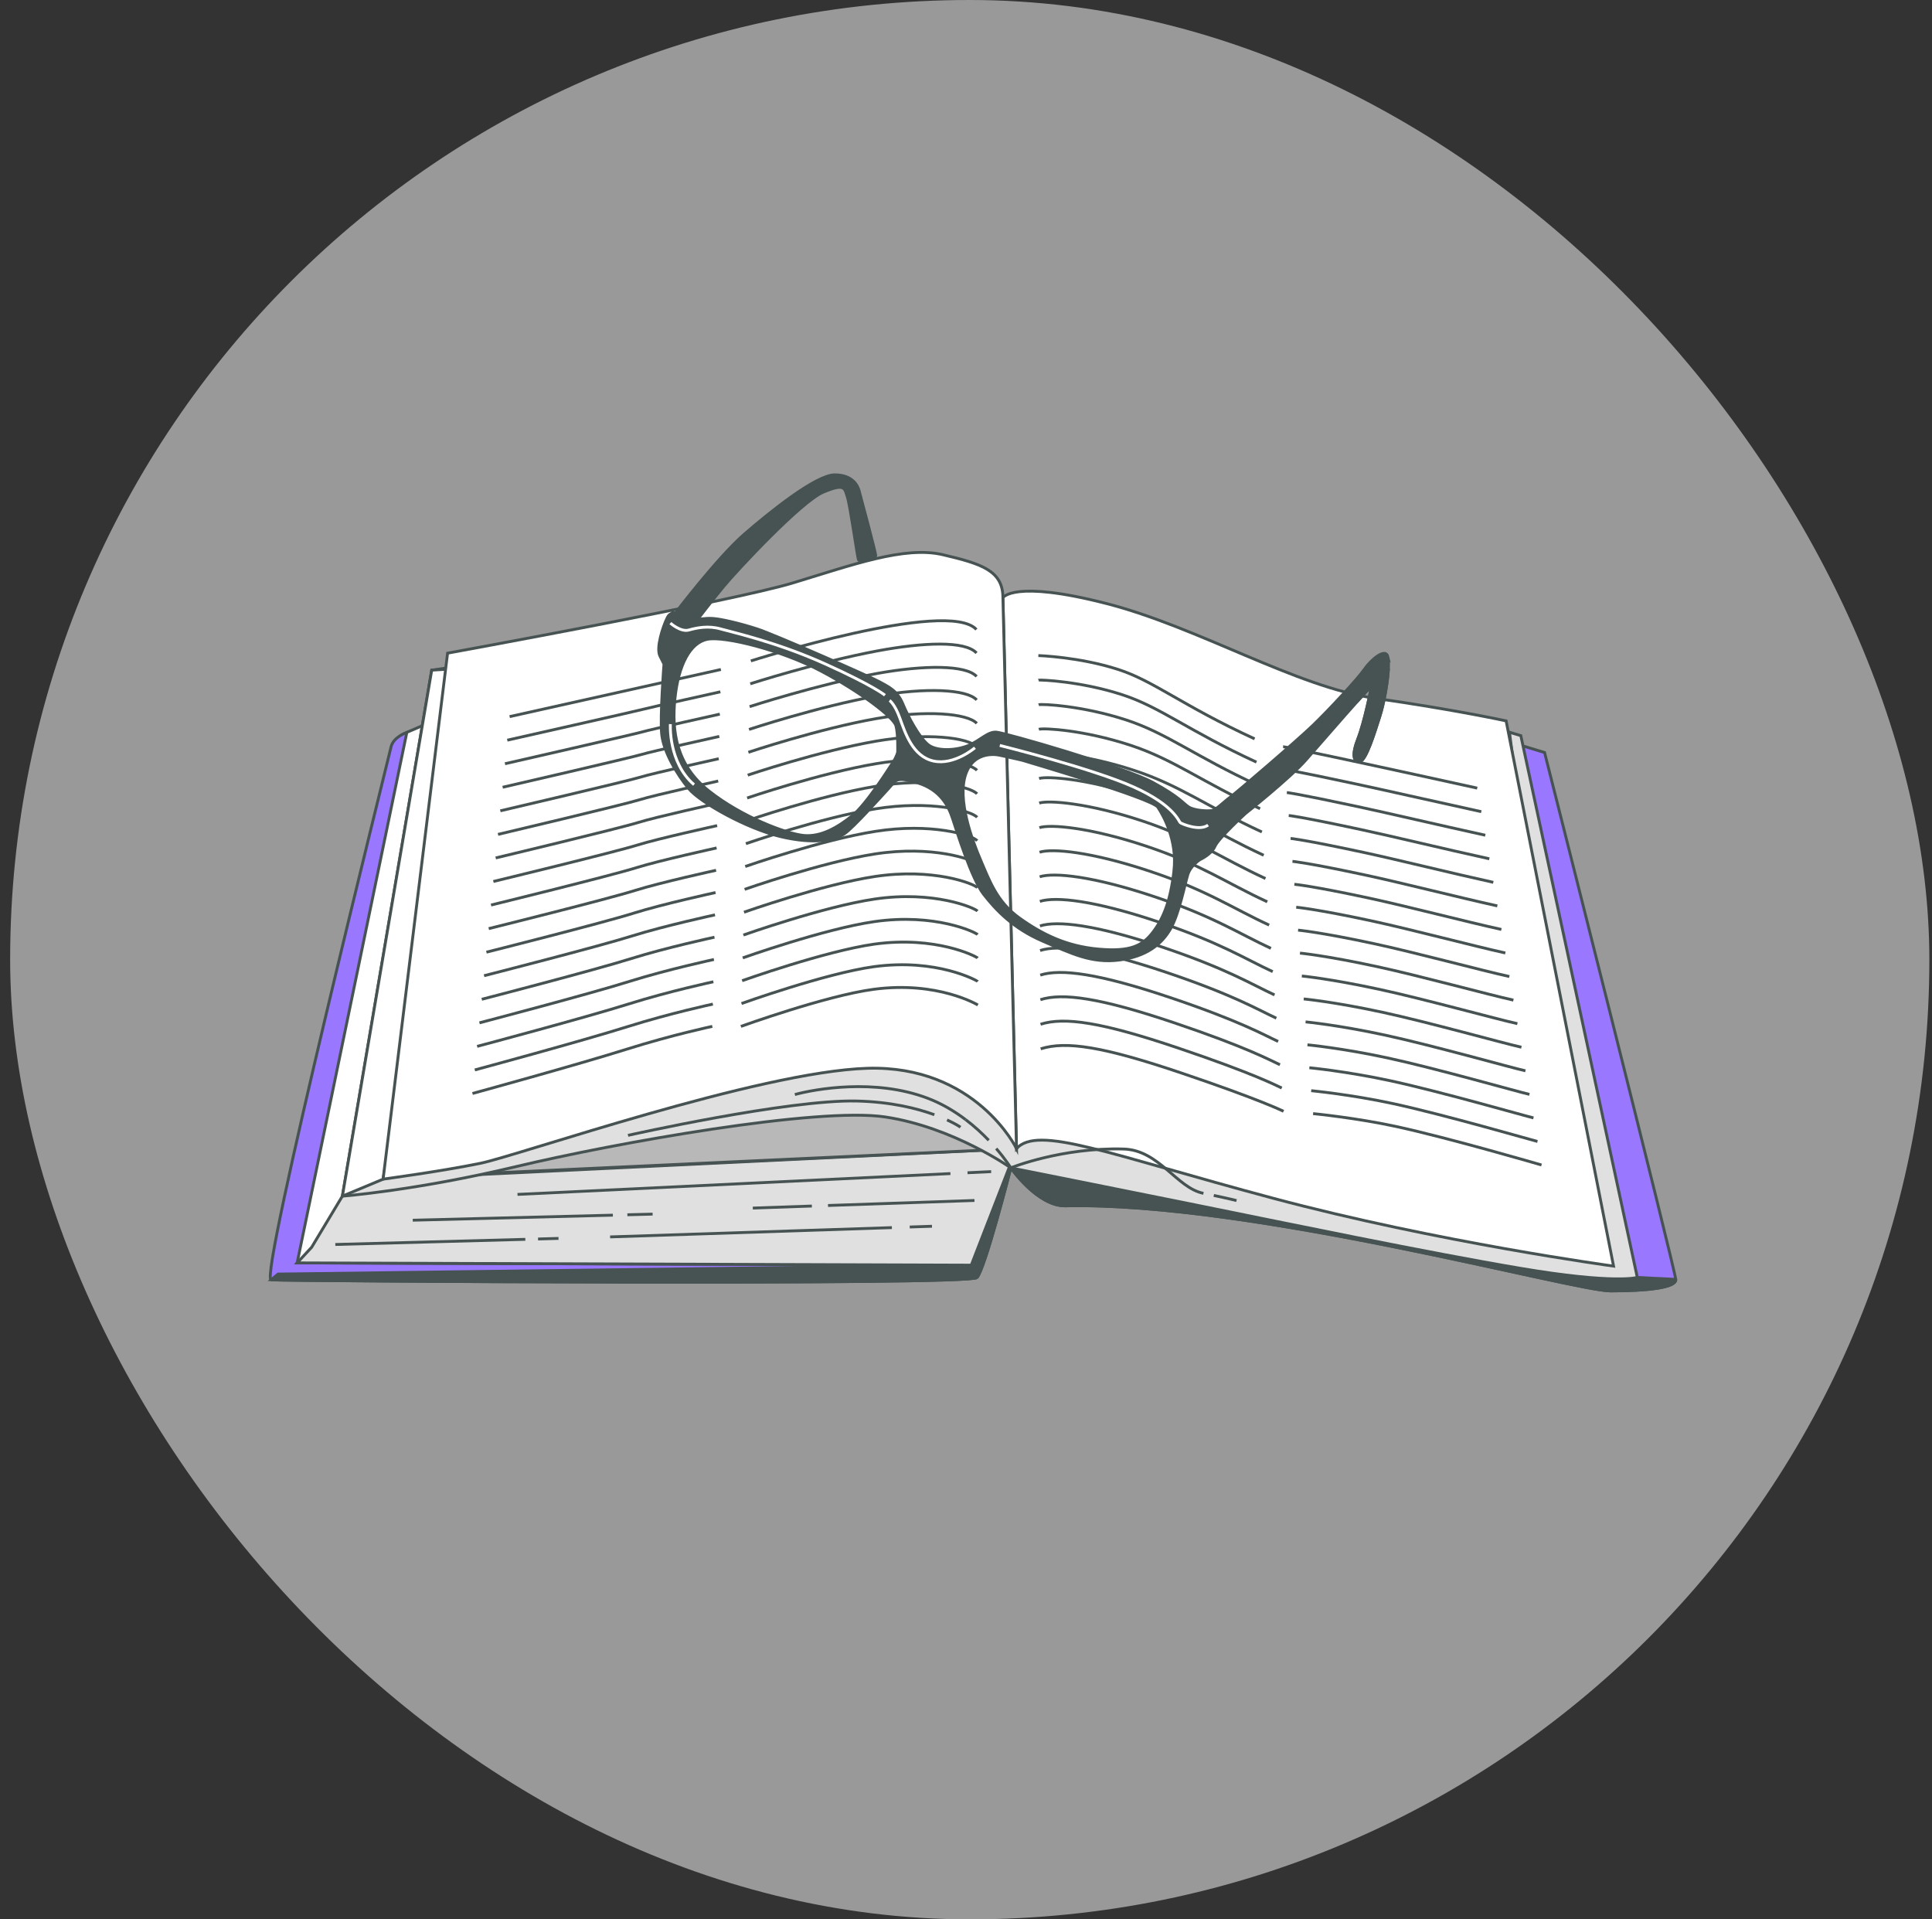 <svg width="151" height="150" viewBox="0 0 151 150" fill="none" xmlns="http://www.w3.org/2000/svg">
    <rect x="0" y="0" width="151" height="150" fill="#333333" stroke="none"/>
    <rect x="0.793" width="150" height="150" rx="75" fill="white" fill-opacity="0.5" />
    <g clip-path="url(#clip0_529_40020)">
        <path
            d="M79.005 91.269C79.005 91.269 81.096 94.286 83.282 94.236C97.85 93.912 122.975 100.885 125.89 100.885C128.806 100.885 130.973 100.627 130.973 100.007C130.973 99.387 120.72 58.811 120.72 58.811L118.687 58.193L125.671 97.797C125.671 97.797 117.007 96.558 99.503 93.643C81.999 90.725 82.717 88.262 80.597 88.703C78.476 89.144 79.005 91.267 79.005 91.267V91.269Z"
            fill="#9A77FF" stroke="#465352" stroke-width="0.224" stroke-miterlimit="10" />
        <path
            d="M127.969 99.834C124.964 99.657 119.118 98.134 104.695 95.174C90.272 92.214 79.447 90.418 79.447 90.418L79.143 91.459C79.642 92.115 81.427 94.281 83.283 94.24C97.852 93.916 122.976 100.889 125.891 100.889C128.807 100.889 130.974 100.629 130.974 100.011C130.974 99.959 129.467 99.921 127.969 99.834Z"
            fill="#465352" stroke="#465352" stroke-width="0.224" stroke-miterlimit="10" />
        <path
            d="M31.799 57.235C31.799 57.235 30.737 57.589 30.56 58.384C30.383 59.179 20.217 99.933 21.189 100.021C22.161 100.108 75.733 100.462 76.353 99.844C76.973 99.226 79.004 91.27 79.004 91.27L74.497 97.369L27.996 96.221L33.568 58.209L31.799 57.238V57.235Z"
            fill="#9A77FF" stroke="#465352" stroke-width="0.224" stroke-miterlimit="10" />
        <path
            d="M76.353 99.845C76.971 99.227 79.004 91.27 79.004 91.27L78.707 91.674L75.912 98.873L21.731 99.571L21.191 100.024C22.163 100.111 75.735 100.465 76.355 99.847L76.353 99.845Z"
            fill="#465352" stroke="#465352" stroke-width="0.224" stroke-miterlimit="10" />
        <path
            d="M33.036 56.703L31.798 57.234L23.224 98.696L75.911 98.873L79.447 89.766L29.942 92.153L34.539 56.616L33.036 56.703Z"
            fill="white" stroke="#465352" stroke-width="0.224" stroke-miterlimit="10" />
        <path
            d="M26.76 93.479L24.357 97.476L23.224 98.697L75.911 98.874L79.447 89.767L29.942 92.154L26.76 93.479Z"
            fill="#E0E0E0" stroke="#465352" stroke-width="0.224" stroke-miterlimit="10" />
        <path d="M79.448 89.767V81.634L36.926 86.32L33.742 91.89L79.448 89.767Z"
            fill="#B8B8B8" stroke="#465352" stroke-width="0.224" stroke-miterlimit="10" />
        <path
            d="M34.98 52.197L33.742 52.374L26.76 93.48C26.76 93.48 32.506 93.039 40.285 91.183C48.065 89.326 63.889 86.498 69.192 87.293C74.497 88.088 79.004 91.272 79.004 91.272C79.004 91.272 85.623 92.587 93.049 94.089C100.474 95.592 111.525 97.891 118.863 99.127C126.201 100.366 127.968 99.835 127.968 99.835L118.863 57.491L117.978 57.227L122.84 95.594C122.84 95.594 92.175 87.118 88.109 87.118C84.043 87.118 81.832 82.788 73.699 81.196C65.567 79.603 56.462 82.788 48.77 84.113C41.078 85.439 34.537 87.649 34.537 87.649L36.57 52.2H34.978L34.98 52.197Z"
            fill="#E0E0E0" stroke="#465352" stroke-width="0.224" stroke-miterlimit="10" />
        <path d="M29.942 92.154L26.76 93.48L33.742 52.374L36.573 52.197L29.942 92.154Z"
            fill="white" stroke="#465352" stroke-width="0.224" stroke-miterlimit="10" />
        <path
            d="M78.386 46.714C78.386 46.714 79.181 45.299 86.432 47.156C93.68 49.012 101.271 53.685 107.46 54.57C113.647 55.454 117.714 56.339 117.714 56.339L126.111 98.949C126.111 98.949 112.409 97.093 99.502 93.645C86.595 90.196 81.125 87.91 79.445 89.766L78.384 46.714H78.386Z"
            fill="white" stroke="#465352" stroke-width="0.224" stroke-miterlimit="10" />
        <path d="M100.284 58.357C100.284 58.357 100.729 58.357 115.457 61.593" stroke="#465352"
            stroke-width="0.224" stroke-miterlimit="10" />
        <path
            d="M100.432 60.149C100.432 60.149 100.844 60.17 105.925 61.258C108.263 61.759 111.646 62.528 115.773 63.434"
            stroke="#465352" stroke-width="0.224" stroke-miterlimit="10" />
        <path
            d="M100.577 61.94C100.577 61.94 101.182 61.981 106.137 63.042C108.596 63.571 112.237 64.428 116.086 65.275"
            stroke="#465352" stroke-width="0.224" stroke-miterlimit="10" />
        <path
            d="M100.725 63.734C100.725 63.734 101.525 63.795 106.35 64.829C108.927 65.382 112.826 66.332 116.402 67.116"
            stroke="#465352" stroke-width="0.224" stroke-miterlimit="10" />
        <path
            d="M100.871 65.525C100.871 65.525 101.863 65.606 106.561 66.614C109.257 67.194 113.415 68.233 116.713 68.956"
            stroke="#465352" stroke-width="0.224" stroke-miterlimit="10" />
        <path
            d="M101.016 67.317C101.016 67.317 102.2 67.418 106.77 68.399C109.587 69.004 114.001 70.132 117.026 70.797"
            stroke="#465352" stroke-width="0.224" stroke-miterlimit="10" />
        <path
            d="M101.165 69.109C101.165 69.109 102.542 69.23 106.984 70.184C109.92 70.816 114.593 72.034 117.343 72.638"
            stroke="#465352" stroke-width="0.224" stroke-miterlimit="10" />
        <path
            d="M101.309 70.901C101.309 70.901 102.879 71.042 107.194 71.967C110.248 72.626 115.179 73.933 117.653 74.477"
            stroke="#465352" stroke-width="0.224" stroke-miterlimit="10" />
        <path
            d="M101.455 72.692C101.455 72.692 103.217 72.851 107.404 73.752C110.577 74.434 115.768 75.834 117.967 76.318"
            stroke="#465352" stroke-width="0.224" stroke-miterlimit="10" />
        <path
            d="M101.603 74.487C101.603 74.487 103.56 74.666 107.618 75.54C110.912 76.25 116.357 77.739 118.283 78.162"
            stroke="#465352" stroke-width="0.224" stroke-miterlimit="10" />
        <path
            d="M101.748 76.277C101.748 76.277 103.898 76.477 107.828 77.323C111.24 78.06 116.944 79.638 118.594 80.001"
            stroke="#465352" stroke-width="0.224" stroke-miterlimit="10" />
        <path
            d="M101.896 78.069C101.896 78.069 104.239 78.289 108.041 79.108C111.572 79.87 117.535 81.54 118.91 81.843"
            stroke="#465352" stroke-width="0.224" stroke-miterlimit="10" />
        <path
            d="M102.042 79.863C102.042 79.863 104.576 80.103 108.251 80.896C111.901 81.684 118.122 83.444 119.223 83.686"
            stroke="#465352" stroke-width="0.224" stroke-miterlimit="10" />
        <path
            d="M102.187 81.655C102.187 81.655 104.914 81.915 108.463 82.681C112.234 83.496 118.712 85.346 119.536 85.527"
            stroke="#465352" stroke-width="0.224" stroke-miterlimit="10" />
        <path
            d="M102.335 83.446C102.335 83.446 105.255 83.726 108.677 84.465C112.566 85.305 119.302 87.244 119.853 87.365"
            stroke="#465352" stroke-width="0.224" stroke-miterlimit="10" />
        <path
            d="M102.48 85.239C102.48 85.239 105.595 85.539 108.887 86.251C112.895 87.118 119.891 89.147 120.164 89.207"
            stroke="#465352" stroke-width="0.224" stroke-miterlimit="10" />
        <path
            d="M102.628 87.031C102.628 87.031 105.936 87.352 109.1 88.034C113.229 88.928 120.48 91.046 120.48 91.046"
            stroke="#465352" stroke-width="0.224" stroke-miterlimit="10" />
        <path
            d="M81.156 51.234C81.156 51.234 84.353 51.337 87.392 52.318C90.193 53.223 92.363 55.12 98.058 57.742"
            stroke="#465352" stroke-width="0.224" stroke-miterlimit="10" />
        <path
            d="M98.201 59.562C92.862 57.106 90.715 55.27 87.703 54.291C84.469 53.241 81.292 53.115 81.166 53.156"
            stroke="#465352" stroke-width="0.224" stroke-miterlimit="10" />
        <path
            d="M98.342 61.383C93.36 59.09 91.235 57.316 88.015 56.264C84.586 55.147 81.427 54.999 81.178 55.077"
            stroke="#465352" stroke-width="0.224" stroke-miterlimit="10" />
        <path
            d="M98.483 63.201C93.857 61.071 91.754 59.358 88.326 58.234C84.703 57.047 81.563 56.88 81.191 56.996"
            stroke="#465352" stroke-width="0.224" stroke-miterlimit="10" />
        <path
            d="M98.624 65.019C94.353 63.053 92.273 61.402 88.636 60.206C84.821 58.95 81.699 58.76 81.202 58.919"
            stroke="#465352" stroke-width="0.224" stroke-miterlimit="10" />
        <path
            d="M98.766 66.84C94.852 65.037 92.794 63.45 88.947 62.18C84.936 60.856 81.835 60.644 81.212 60.841"
            stroke="#465352" stroke-width="0.224" stroke-miterlimit="10" />
        <path
            d="M98.906 68.659C95.348 67.019 93.312 65.495 89.257 64.151C85.052 62.758 81.968 62.523 81.223 62.761"
            stroke="#465352" stroke-width="0.224" stroke-miterlimit="10" />
        <path
            d="M99.047 70.477C95.845 69.004 93.832 67.539 89.568 66.122C85.168 64.659 82.105 64.404 81.236 64.682"
            stroke="#465352" stroke-width="0.224" stroke-miterlimit="10" />
        <path
            d="M99.191 72.296C96.342 70.987 94.354 69.585 89.88 68.093C85.287 66.564 82.242 66.286 81.248 66.602"
            stroke="#465352" stroke-width="0.224" stroke-miterlimit="10" />
        <path
            d="M99.332 74.115C96.84 72.969 94.873 71.63 90.191 70.065C85.404 68.466 82.378 68.166 81.259 68.522"
            stroke="#465352" stroke-width="0.224" stroke-miterlimit="10" />
        <path
            d="M99.473 75.935C97.337 74.952 95.393 73.676 90.503 72.037C85.52 70.371 82.515 70.048 81.272 70.445"
            stroke="#465352" stroke-width="0.224" stroke-miterlimit="10" />
        <path
            d="M99.614 77.754C97.834 76.934 95.915 75.721 90.811 74.007C85.637 72.272 82.647 71.93 81.281 72.364"
            stroke="#465352" stroke-width="0.224" stroke-miterlimit="10" />
        <path
            d="M99.755 79.573C98.33 78.917 96.434 77.766 91.122 75.979C85.753 74.174 82.783 73.809 81.292 74.284"
            stroke="#465352" stroke-width="0.224" stroke-miterlimit="10" />
        <path
            d="M99.896 81.392C98.828 80.902 96.954 79.811 91.434 77.953C85.87 76.081 82.92 75.693 81.304 76.206"
            stroke="#465352" stroke-width="0.224" stroke-miterlimit="10" />
        <path
            d="M100.037 83.211C99.325 82.884 97.473 81.856 91.743 79.924C85.986 77.983 83.054 77.573 81.314 78.128"
            stroke="#465352" stroke-width="0.224" stroke-miterlimit="10" />
        <path
            d="M100.178 85.03C99.822 84.867 97.992 83.899 92.054 81.895C86.102 79.884 83.191 79.454 81.326 80.048"
            stroke="#465352" stroke-width="0.224" stroke-miterlimit="10" />
        <path
            d="M100.319 86.85C100.319 86.85 98.512 85.946 92.365 83.868C86.219 81.79 83.325 81.337 81.337 81.969"
            stroke="#465352" stroke-width="0.224" stroke-miterlimit="10" />
        <path
            d="M78.386 46.714L79.448 89.765C79.448 89.765 76.266 83.224 67.779 83.489C59.292 83.753 40.552 90.296 37.545 90.914C34.54 91.532 29.942 92.152 29.942 92.152L34.981 51.046C34.981 51.046 57.259 46.98 61.944 45.565C66.628 44.15 70.695 42.647 73.702 43.355C76.707 44.062 78.386 44.593 78.386 46.714Z"
            fill="white" stroke="#465352" stroke-width="0.224" stroke-miterlimit="10" />
        <path d="M39.831 56.005L56.343 52.321" stroke="#465352" stroke-width="0.224"
            stroke-miterlimit="10" />
        <path
            d="M39.648 57.846C39.648 57.846 50.133 55.482 50.377 55.406C50.601 55.334 56.302 54.066 56.302 54.066"
            stroke="#465352" stroke-width="0.224" stroke-miterlimit="10" />
        <path
            d="M39.468 59.687C39.468 59.687 49.795 57.331 50.283 57.179C50.731 57.038 56.258 55.81 56.258 55.81"
            stroke="#465352" stroke-width="0.224" stroke-miterlimit="10" />
        <path
            d="M39.286 61.526C39.286 61.526 49.459 59.18 50.191 58.951C50.865 58.741 56.217 57.552 56.217 57.552"
            stroke="#465352" stroke-width="0.224" stroke-miterlimit="10" />
        <path
            d="M39.105 63.367C39.105 63.367 49.121 61.029 50.097 60.723C50.995 60.44 56.174 59.294 56.174 59.294"
            stroke="#465352" stroke-width="0.224" stroke-miterlimit="10" />
        <path
            d="M38.923 65.209C38.923 65.209 48.782 62.88 50.003 62.497C51.124 62.145 56.132 61.039 56.132 61.039"
            stroke="#465352" stroke-width="0.224" stroke-miterlimit="10" />
        <path
            d="M38.742 67.05C38.742 67.05 48.447 64.73 49.911 64.271C51.257 63.848 56.091 62.784 56.091 62.784"
            stroke="#465352" stroke-width="0.224" stroke-miterlimit="10" />
        <path
            d="M38.56 68.89C38.56 68.89 48.109 66.579 49.817 66.042C51.389 65.549 56.049 64.523 56.049 64.523"
            stroke="#465352" stroke-width="0.224" stroke-miterlimit="10" />
        <path
            d="M38.379 70.731C38.379 70.731 47.771 68.429 49.723 67.816C51.519 67.252 56.007 66.269 56.007 66.269"
            stroke="#465352" stroke-width="0.224" stroke-miterlimit="10" />
        <path
            d="M38.197 72.574C38.197 72.574 47.434 70.281 49.631 69.591C51.651 68.957 55.966 68.015 55.966 68.015"
            stroke="#465352" stroke-width="0.224" stroke-miterlimit="10" />
        <path
            d="M38.017 74.414C38.017 74.414 47.097 72.13 49.538 71.362C51.781 70.656 55.924 69.754 55.924 69.754"
            stroke="#465352" stroke-width="0.224" stroke-miterlimit="10" />
        <path
            d="M37.835 76.253C37.835 76.253 46.758 73.978 49.443 73.134C51.911 72.359 55.881 71.497 55.881 71.497"
            stroke="#465352" stroke-width="0.224" stroke-miterlimit="10" />
        <path
            d="M37.654 78.096C37.654 78.096 46.423 75.829 49.352 74.909C52.045 74.063 55.841 73.243 55.841 73.243"
            stroke="#465352" stroke-width="0.224" stroke-miterlimit="10" />
        <path
            d="M37.472 79.936C37.472 79.936 46.084 77.679 49.257 76.68C52.175 75.765 55.798 74.985 55.798 74.985"
            stroke="#465352" stroke-width="0.224" stroke-miterlimit="10" />
        <path
            d="M37.291 81.776C37.291 81.776 45.748 79.528 49.163 78.453C52.305 77.466 55.755 76.727 55.755 76.727"
            stroke="#465352" stroke-width="0.224" stroke-miterlimit="10" />
        <path
            d="M37.109 83.618C37.109 83.618 45.41 81.378 49.071 80.227C52.437 79.17 55.715 78.472 55.715 78.472"
            stroke="#465352" stroke-width="0.224" stroke-miterlimit="10" />
        <path
            d="M36.928 85.457C36.928 85.457 45.072 83.227 48.978 81.998C52.567 80.869 55.671 80.213 55.671 80.213"
            stroke="#465352" stroke-width="0.224" stroke-miterlimit="10" />
        <path d="M58.685 51.652C58.685 51.652 74.083 46.744 76.313 49.198" stroke="#465352"
            stroke-width="0.224" stroke-miterlimit="10" />
        <path
            d="M58.639 53.439C58.639 53.439 63.863 51.755 68.565 50.871C72.153 50.203 75.438 50.06 76.322 51.034"
            stroke="#465352" stroke-width="0.224" stroke-miterlimit="10" />
        <path
            d="M58.589 55.224C58.589 55.224 63.91 53.493 68.547 52.633C72.229 51.966 75.505 51.959 76.329 52.868"
            stroke="#465352" stroke-width="0.224" stroke-miterlimit="10" />
        <path
            d="M58.54 57.008C58.54 57.008 63.952 55.217 68.527 54.395C72.302 53.716 75.569 53.858 76.335 54.7"
            stroke="#465352" stroke-width="0.224" stroke-miterlimit="10" />
        <path
            d="M58.491 58.792C58.491 58.792 63.997 56.949 68.507 56.157C72.379 55.476 75.634 55.754 76.342 56.533"
            stroke="#465352" stroke-width="0.224" stroke-miterlimit="10" />
        <path
            d="M58.441 60.578C58.441 60.578 64.041 58.686 68.488 57.92C72.454 57.237 75.699 57.653 76.348 58.368"
            stroke="#465352" stroke-width="0.224" stroke-miterlimit="10" />
        <path
            d="M58.395 62.365C58.395 62.365 64.089 60.423 68.471 59.684C72.533 58.999 75.767 59.555 76.358 60.202"
            stroke="#465352" stroke-width="0.224" stroke-miterlimit="10" />
        <path
            d="M58.345 64.15C58.345 64.15 64.135 62.159 68.451 61.45C72.609 60.764 75.831 61.454 76.362 62.038"
            stroke="#465352" stroke-width="0.224" stroke-miterlimit="10" />
        <path
            d="M58.296 65.934C58.296 65.934 64.181 63.897 68.433 63.211C72.685 62.524 75.899 63.352 76.371 63.872"
            stroke="#465352" stroke-width="0.224" stroke-miterlimit="10" />
        <path
            d="M58.246 67.718C58.246 67.718 64.225 65.634 68.412 64.973C72.761 64.285 75.963 65.251 76.375 65.703"
            stroke="#465352" stroke-width="0.224" stroke-miterlimit="10" />
        <path
            d="M58.197 69.504C58.197 69.504 64.272 67.372 68.395 66.736C72.84 66.051 76.031 67.148 76.385 67.537"
            stroke="#465352" stroke-width="0.224" stroke-miterlimit="10" />
        <path
            d="M58.15 71.29C58.15 71.29 64.319 69.111 68.377 68.5C72.918 67.815 76.097 69.049 76.391 69.373"
            stroke="#465352" stroke-width="0.224" stroke-miterlimit="10" />
        <path
            d="M58.101 73.075C58.101 73.075 64.367 70.851 68.357 70.263C72.992 69.579 76.163 70.945 76.398 71.205"
            stroke="#465352" stroke-width="0.224" stroke-miterlimit="10" />
        <path
            d="M58.051 74.861C58.051 74.861 64.41 72.592 68.338 72.026C73.069 71.345 76.229 72.845 76.406 73.04"
            stroke="#465352" stroke-width="0.224" stroke-miterlimit="10" />
        <path
            d="M58.002 76.644C58.002 76.644 64.458 74.338 68.319 73.787C73.149 73.118 76.293 74.743 76.411 74.873"
            stroke="#465352" stroke-width="0.224" stroke-miterlimit="10" />
        <path
            d="M57.953 78.428C57.953 78.428 64.502 76.072 68.298 75.548C73.222 74.879 76.357 76.639 76.418 76.704"
            stroke="#465352" stroke-width="0.224" stroke-miterlimit="10" />
        <path
            d="M57.906 80.216C57.906 80.216 64.552 77.813 68.283 77.316C73.303 76.647 76.427 78.543 76.427 78.543"
            stroke="#465352" stroke-width="0.224" stroke-miterlimit="10" />
        <path d="M94.865 93.426C95.96 93.654 96.643 93.827 96.643 93.827" stroke="#465352"
            stroke-width="0.224" stroke-miterlimit="10" />
        <path
            d="M77.862 89.761C78.608 90.627 79.004 91.268 79.004 91.268C79.004 91.268 82.997 89.656 87.825 89.799C90.597 89.879 91.961 92.846 94.059 93.261"
            stroke="#465352" stroke-width="0.224" stroke-miterlimit="10" />
        <path d="M75.475 87.504C76.174 88.032 76.776 88.594 77.275 89.116" stroke="#465352"
            stroke-width="0.224" stroke-miterlimit="10" />
        <path
            d="M62.124 85.54C63.688 85.114 68.372 84.261 72.49 85.824C73.619 86.252 74.617 86.854 75.475 87.504"
            stroke="#465352" stroke-width="0.224" stroke-miterlimit="10" />
        <path
            d="M73.028 87.118C71.671 86.623 69.644 86.112 66.962 86.047C61.599 85.92 49.084 88.73 49.084 88.73"
            stroke="#465352" stroke-width="0.224" stroke-miterlimit="10" />
        <path d="M75.07 88.091C75.07 88.091 74.718 87.845 74.019 87.524" stroke="#465352"
            stroke-width="0.224" stroke-miterlimit="10" />
        <path d="M74.284 91.717L40.447 93.345" stroke="#465352" stroke-width="0.224"
            stroke-miterlimit="10" />
        <path d="M77.466 91.564L75.619 91.652" stroke="#465352" stroke-width="0.224"
            stroke-miterlimit="10" />
        <path d="M49.034 94.936L51.007 94.885" stroke="#465352" stroke-width="0.224"
            stroke-miterlimit="10" />
        <path d="M32.26 95.361L47.901 94.967" stroke="#465352" stroke-width="0.224"
            stroke-miterlimit="10" />
        <path d="M71.102 95.892L72.84 95.834" stroke="#465352" stroke-width="0.224"
            stroke-miterlimit="10" />
        <path d="M47.684 96.666L69.707 95.94" stroke="#465352" stroke-width="0.224"
            stroke-miterlimit="10" />
        <path d="M63.453 94.254L58.837 94.413" stroke="#465352" stroke-width="0.224"
            stroke-miterlimit="10" />
        <path d="M76.162 93.819L64.715 94.211" stroke="#465352" stroke-width="0.224"
            stroke-miterlimit="10" />
        <path d="M42.052 96.829L43.651 96.784" stroke="#465352" stroke-width="0.224"
            stroke-miterlimit="10" />
        <path d="M26.207 97.258L41.058 96.856" stroke="#465352" stroke-width="0.224"
            stroke-miterlimit="10" />
        <path
            d="M52.8 47.888C52.8 47.888 56.091 43.559 58.165 41.755C60.238 39.952 63.801 37.11 65.243 37.11C66.685 37.11 67.046 38.013 67.138 38.328C67.227 38.644 68.445 43.199 68.445 43.423C68.445 43.647 67.182 44.01 67.093 43.739C67.003 43.468 66.461 39.589 66.235 38.868C66.009 38.147 66.054 37.742 64.341 38.463C62.628 39.184 57.578 44.596 56.539 45.857C55.502 47.12 54.51 48.428 54.51 48.428C54.51 48.428 53.292 47.886 52.797 47.886L52.8 47.888Z"
            fill="#465352" stroke="#465352" stroke-width="0.224" stroke-miterlimit="10" />
        <path
            d="M108.517 52.299C108.411 52.147 108.27 51.97 108.17 51.945C108.011 51.905 106.954 53.701 106.694 54.146C106.994 53.819 107.178 53.629 107.178 53.66C107.178 53.795 106.636 56.455 106.141 57.718C105.644 58.981 105.78 59.567 106.275 59.52C106.77 59.473 107.448 57.221 107.854 55.958C108.154 55.026 108.452 53.41 108.517 52.299Z"
            fill="white" stroke="#465352" stroke-width="0.224" stroke-miterlimit="10" />
        <path
            d="M108.485 51.358C108.304 50.547 107.133 51.584 106.635 52.305C106.141 53.026 103.886 55.462 102.623 56.678C101.36 57.897 96.626 61.954 96.129 62.315C95.634 62.675 95.047 63.307 94.687 63.351C94.326 63.396 93.379 63.351 92.929 63.08C92.479 62.809 92.253 62.315 90.087 61.141C87.922 59.968 78.544 57.263 77.868 57.218C77.192 57.173 76.65 57.849 75.702 58.255C74.755 58.66 73.177 58.752 72.5 58.165C71.824 57.579 71.011 56.092 70.561 55.008C70.111 53.926 69.388 53.655 68.758 53.295C68.127 52.934 60.552 49.598 59.154 49.146C57.757 48.696 56.36 48.38 55.728 48.335C55.097 48.29 54.51 48.425 54.51 48.425C54.51 48.425 54.421 48.559 54.06 48.29C53.7 48.019 52.526 47.524 52.166 48.245C51.805 48.966 51.263 50.635 51.579 51.266L51.895 51.898C51.895 51.898 51.579 55.955 51.713 57.355C51.848 58.752 52.931 60.557 53.832 61.638C54.734 62.72 58.342 64.749 61.002 65.38C63.662 66.012 65.285 65.651 66.006 65.154C66.728 64.657 68.938 62.178 69.48 61.591C70.021 61.005 69.974 60.644 71.734 61.186C73.492 61.728 74.124 62.989 74.439 63.936C74.755 64.883 75.926 68.67 76.874 69.888C77.821 71.106 79.173 72.548 81.473 73.54C83.773 74.532 85.306 75.298 87.47 75.029C89.635 74.758 90.806 73.766 91.482 72.595C92.159 71.422 92.609 69.077 92.835 68.356C93.061 67.635 93.782 67.183 93.782 67.183C93.782 67.183 94.684 66.777 94.956 66.146C95.226 65.514 97.345 63.575 97.345 63.575C97.345 63.575 100.771 60.87 102.079 59.381C103.386 57.894 107.173 53.519 107.173 53.655C107.173 53.792 106.631 56.45 106.136 57.713C105.639 58.976 105.776 59.562 106.27 59.516C106.765 59.468 107.444 57.216 107.849 55.953C108.254 54.69 108.66 52.166 108.481 51.353L108.485 51.358ZM70.158 58.799C70.158 58.799 70.068 59.16 69.797 59.565C69.526 59.97 67.724 62.856 66.595 63.759C65.469 64.661 64.161 65.427 62.809 65.293C61.456 65.158 57.983 63.851 55.415 61.82C52.844 59.791 52.484 57.131 52.755 54.56C53.026 51.989 53.928 50.232 55.28 49.961C56.633 49.69 61.098 50.818 64.163 52.44C67.229 54.063 69.844 56.047 70.026 56.723C70.207 57.399 70.16 58.797 70.16 58.797L70.158 58.799ZM91.756 68.043C91.485 70.387 90.945 71.74 90.132 72.821C89.319 73.903 88.374 74.4 85.848 74.174C83.323 73.948 81.43 73 79.67 71.74C77.912 70.477 77.326 68.808 76.65 67.23C75.973 65.651 74.8 62.496 75.476 60.512C76.153 58.528 78.136 59.023 78.136 59.023C78.136 59.023 79.805 59.383 79.939 59.428C80.073 59.473 90.04 62.404 90.49 63.08C90.941 63.757 92.024 65.696 91.753 68.04L91.756 68.043Z"
            fill="#465352" stroke="#465352" stroke-width="0.224" stroke-miterlimit="10" />
        <path
            d="M69.526 54.741C69.526 54.741 69.932 55.012 70.337 56.139C70.742 57.265 71.329 59.114 72.952 59.475C74.576 59.836 76.199 58.438 76.199 58.438"
            stroke="white" stroke-width="0.224" stroke-miterlimit="10" />
        <path
            d="M78.141 58.258C78.141 58.258 85.401 60.06 88.603 61.505C91.805 62.947 92.121 64.21 92.255 64.299C92.389 64.389 93.744 64.976 94.421 64.481"
            stroke="white" stroke-width="0.224" stroke-miterlimit="10" />
        <path
            d="M52.395 48.697C52.395 48.697 53.205 49.418 53.837 49.239C54.468 49.058 55.37 48.879 56.316 49.15C57.263 49.42 60.733 50.186 64.522 51.899C68.309 53.612 69.166 54.334 69.166 54.334"
            stroke="white" stroke-width="0.224" stroke-miterlimit="10" />
        <path d="M52.394 56.59C52.394 56.59 52.212 59.566 54.243 61.324" stroke="white"
            stroke-width="0.224" stroke-miterlimit="10" />
    </g>
    <defs>
        <clipPath id="clip0_529_40020">
            <rect width="110.176" height="64" fill="white" transform="translate(20.912 37)" />
        </clipPath>
    </defs>
</svg>